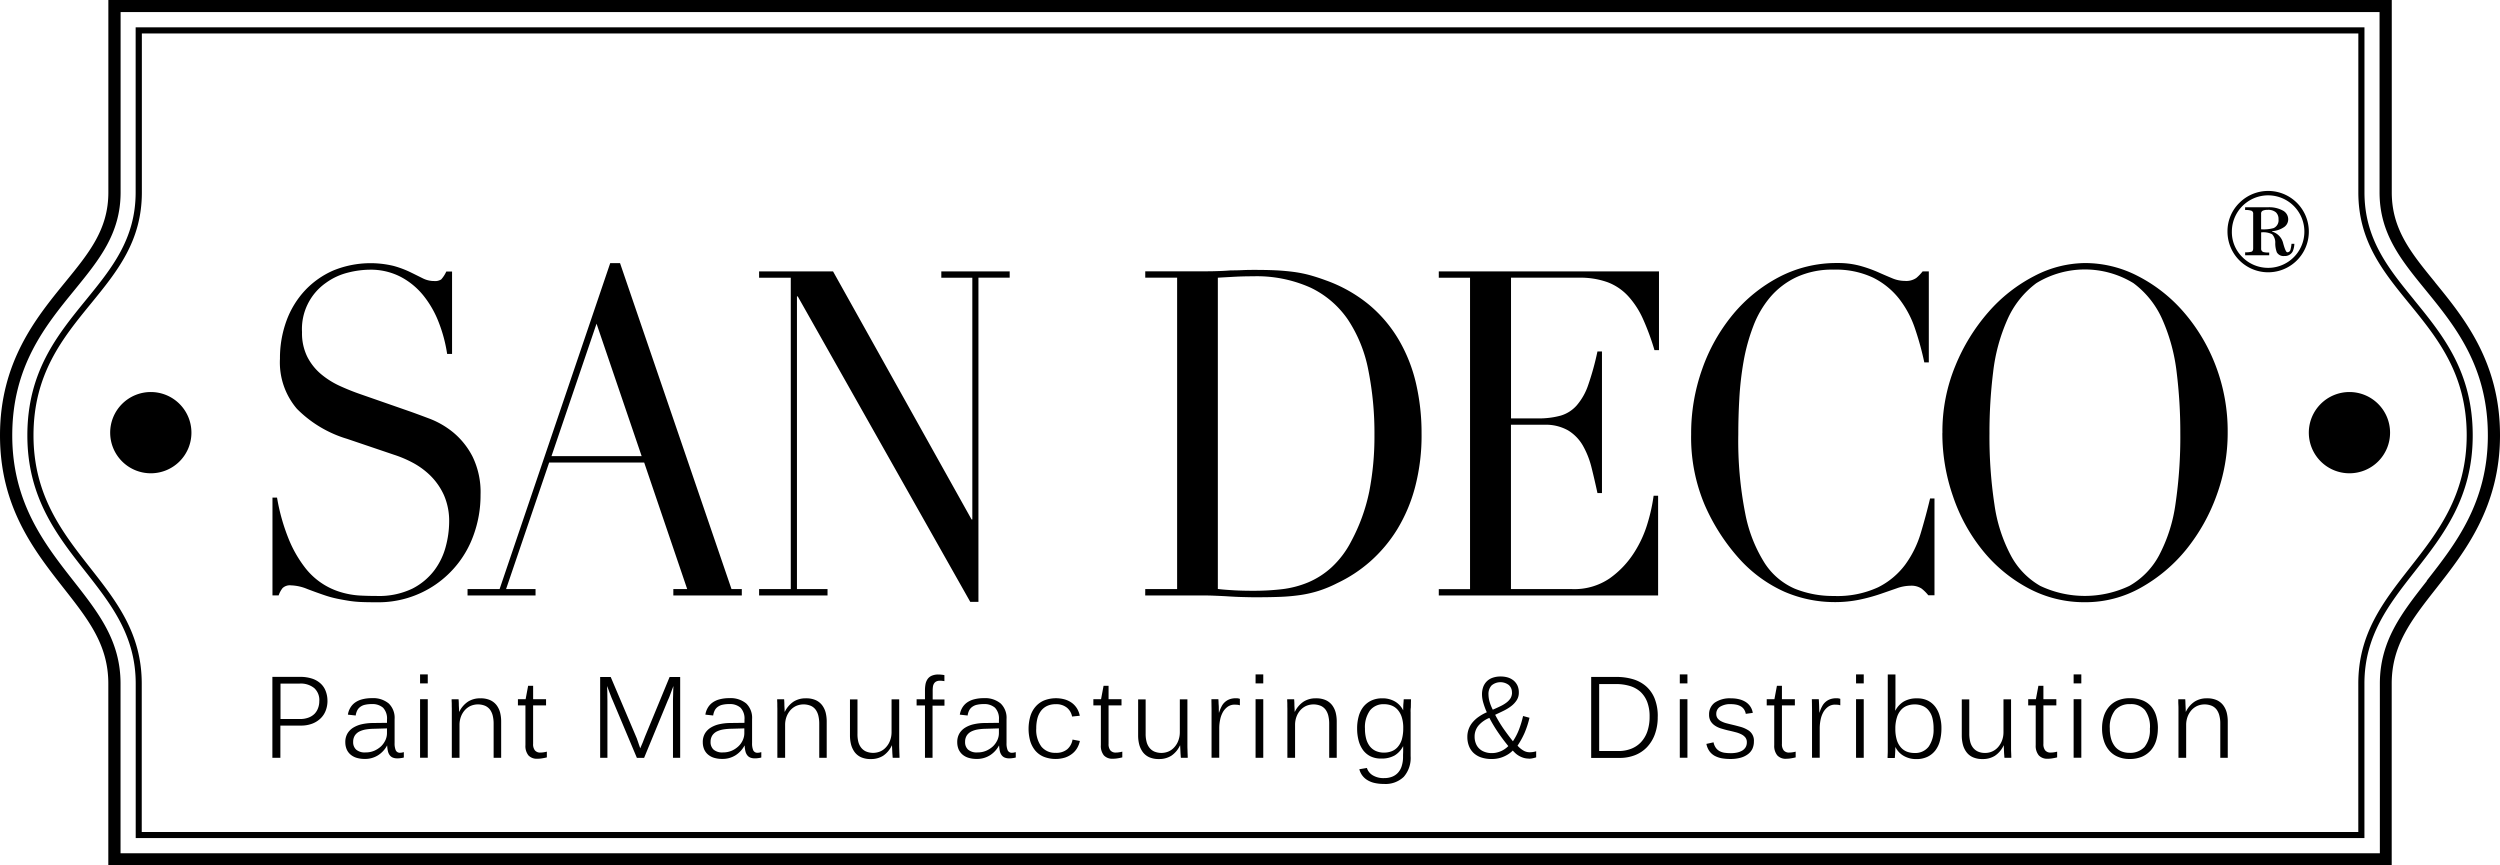 <svg xmlns="http://www.w3.org/2000/svg" width="242.65" height="84" viewBox="0 0 242.65 84"><path d="M231.056,36.449A3.948,3.948,0,1,1,229.9,39.24,3.849,3.849,0,0,1,231.056,36.449Zm.3,5.279a3.519,3.519,0,1,0-1.031-2.489A3.391,3.391,0,0,0,231.358,41.728Zm.255-.48a2.048,2.048,0,0,0,.622-.059c.107-.041.16-.148.16-.326V37.522a.294.294,0,0,0-.166-.308,1.787,1.787,0,0,0-.616-.071v-.267h2.257a2.753,2.753,0,0,1,1.392.314.962.962,0,0,1,.533.865.906.906,0,0,1-.427.764,2.349,2.349,0,0,1-1.138.379v.041a1.545,1.545,0,0,1,1.078,1.138c.16.581.29.871.4.871a.311.311,0,0,0,.3-.225,3.381,3.381,0,0,0,.107-.6h.278a1.991,1.991,0,0,1-.166.747.846.846,0,0,1-.806.438.745.745,0,0,1-.729-.355,2.5,2.5,0,0,1-.154-.883,1.162,1.162,0,0,0-.308-.877,1.878,1.878,0,0,0-1.061-.178v1.564a.324.324,0,0,0,.219.344,1.956,1.956,0,0,0,.563.047v.267h-2.335v-.284Zm2.761-2.346a.831.831,0,0,0,.48-.865.871.871,0,0,0-.255-.67,1.156,1.156,0,0,0-.812-.237,1.091,1.091,0,0,0-.456.077.3.3,0,0,0-.166.308v1.5A3.6,3.6,0,0,0,234.374,38.9ZM44.694,84.792a1.573,1.573,0,0,0-.486-1.238,2.07,2.07,0,0,0-1.446-.444H40.926v3.437H42.8a2.258,2.258,0,0,0,.841-.136,1.625,1.625,0,0,0,.587-.367,1.544,1.544,0,0,0,.344-.557,1.894,1.894,0,0,0,.119-.693m.794-.006a2.593,2.593,0,0,1-.16.912,2.069,2.069,0,0,1-.48.758,2.38,2.38,0,0,1-.806.527,3.008,3.008,0,0,1-1.126.2h-2v3.128h-.776V82.457h2.7a3.693,3.693,0,0,1,1.144.166,2.272,2.272,0,0,1,.824.468,1.884,1.884,0,0,1,.5.729,2.592,2.592,0,0,1,.178.966m5.777,2.672-1.256.036a5.41,5.41,0,0,0-.776.065,2.293,2.293,0,0,0-.646.2,1.156,1.156,0,0,0-.438.385,1.13,1.13,0,0,0-.166.622.969.969,0,0,0,.29.752,1.283,1.283,0,0,0,.912.273,2.126,2.126,0,0,0,.865-.172,2.362,2.362,0,0,0,.658-.438,2.049,2.049,0,0,0,.415-.6,1.639,1.639,0,0,0,.142-.652Zm1.013,2.909a1.136,1.136,0,0,1-.45-.077.7.7,0,0,1-.3-.237.991.991,0,0,1-.172-.391,2.833,2.833,0,0,1-.071-.533h-.018a2.525,2.525,0,0,1-.865.936,2.34,2.34,0,0,1-1.309.356,2.643,2.643,0,0,1-.776-.107,1.632,1.632,0,0,1-.593-.32,1.387,1.387,0,0,1-.373-.51,1.768,1.768,0,0,1-.13-.681,1.635,1.635,0,0,1,.213-.859,1.7,1.7,0,0,1,.575-.569,2.762,2.762,0,0,1,.835-.326,5.054,5.054,0,0,1,1.013-.113l1.41-.018v-.308a1.522,1.522,0,0,0-.385-1.161,1.559,1.559,0,0,0-1.1-.35,2.753,2.753,0,0,0-.616.059,1.168,1.168,0,0,0-.462.19.973.973,0,0,0-.314.344,1.552,1.552,0,0,0-.16.515l-.758-.083a1.823,1.823,0,0,1,.219-.64,1.654,1.654,0,0,1,.444-.51,2.071,2.071,0,0,1,.7-.332,3.542,3.542,0,0,1,.96-.118,2.357,2.357,0,0,1,1.647.521A1.933,1.933,0,0,1,52,86.558V88.88a1.7,1.7,0,0,0,.113.705.431.431,0,0,0,.433.237,1,1,0,0,0,.178-.018c.065-.018.124-.03.172-.041v.521a1.771,1.771,0,0,1-.308.059,1.8,1.8,0,0,1-.308.024m2.192-.059h.747V84.626h-.747Zm0-7.217h.747V82.22h-.747Zm7.14,7.223v-3.33a3.259,3.259,0,0,0-.083-.741,1.686,1.686,0,0,0-.261-.593,1.226,1.226,0,0,0-.48-.385,1.828,1.828,0,0,0-1.428.018,1.729,1.729,0,0,0-.563.427,1.978,1.978,0,0,0-.367.634,2.292,2.292,0,0,0-.13.788v3.182h-.747V85.509c-.006-.142-.006-.273-.006-.4s-.006-.225-.012-.314v-.166h.675c0,.012.006.071.012.172s.012.219.012.35.012.255.018.385.006.225.006.3h.024a2.481,2.481,0,0,1,.847-.978,2.182,2.182,0,0,1,1.2-.32,2.275,2.275,0,0,1,.948.178,1.655,1.655,0,0,1,.622.492,2.094,2.094,0,0,1,.344.723,3.536,3.536,0,0,1,.1.883v3.5H61.61Zm4.242.089a1.1,1.1,0,0,1-.865-.326,1.441,1.441,0,0,1-.29-.989V85.224h-.729v-.6h.747l.243-1.3h.486v1.3H66.7v.6H65.444v3.733a.96.96,0,0,0,.178.64.652.652,0,0,0,.521.207,1.944,1.944,0,0,0,.308-.024,2.639,2.639,0,0,0,.326-.065v.557c-.142.036-.29.065-.438.089a2.691,2.691,0,0,1-.486.041m13.166-.089v-5.5c0-.19.006-.373.012-.551s.006-.332.012-.468c.006-.154.012-.308.018-.45-.059.16-.118.314-.178.474-.047.136-.107.284-.166.45s-.124.314-.19.45L76.216,90.32h-.7l-2.358-5.605c-.053-.113-.107-.243-.166-.4s-.118-.3-.172-.45c-.059-.166-.13-.344-.2-.521.006.172.018.344.024.515,0,.148.006.3.006.474s.006.332.006.48v5.5h-.705V82.469h1.025l2.5,5.884a1.346,1.346,0,0,1,.071.19q.062.169.124.356c.047.148.107.308.172.492.083-.2.154-.367.219-.515s.1-.261.148-.379.071-.178.077-.2l2.406-5.83h1.025v7.845h-.705Zm6.932-2.856-1.256.036a5.41,5.41,0,0,0-.776.065,2.234,2.234,0,0,0-.646.2,1.156,1.156,0,0,0-.438.385,1.13,1.13,0,0,0-.166.622.969.969,0,0,0,.29.752,1.283,1.283,0,0,0,.912.273,2.126,2.126,0,0,0,.865-.172,2.247,2.247,0,0,0,.652-.438,1.846,1.846,0,0,0,.415-.6,1.639,1.639,0,0,0,.142-.652v-.474Zm1.019,2.909a1.136,1.136,0,0,1-.45-.077.7.7,0,0,1-.3-.237.991.991,0,0,1-.172-.391,2.833,2.833,0,0,1-.071-.533h-.018a2.525,2.525,0,0,1-.865.936,2.34,2.34,0,0,1-1.309.356,2.643,2.643,0,0,1-.776-.107,1.632,1.632,0,0,1-.593-.32,1.387,1.387,0,0,1-.373-.51,1.768,1.768,0,0,1-.13-.681,1.636,1.636,0,0,1,.213-.859,1.7,1.7,0,0,1,.575-.569,2.762,2.762,0,0,1,.835-.326,5,5,0,0,1,1.013-.113l1.41-.018v-.308a1.522,1.522,0,0,0-.385-1.161,1.559,1.559,0,0,0-1.1-.35,2.753,2.753,0,0,0-.616.059,1.206,1.206,0,0,0-.462.19.973.973,0,0,0-.314.344,1.552,1.552,0,0,0-.16.515l-.758-.083a1.823,1.823,0,0,1,.219-.64,1.654,1.654,0,0,1,.444-.51,2.072,2.072,0,0,1,.7-.332,3.528,3.528,0,0,1,.954-.118,2.384,2.384,0,0,1,1.653.521,1.933,1.933,0,0,1,.563,1.511V88.88a1.7,1.7,0,0,0,.113.705.431.431,0,0,0,.433.237,1,1,0,0,0,.178-.018c.065-.018.124-.03.172-.041v.521a1.771,1.771,0,0,1-.308.059,1.848,1.848,0,0,1-.308.024m6.239-.053v-3.33a3.259,3.259,0,0,0-.083-.741,1.686,1.686,0,0,0-.261-.593,1.186,1.186,0,0,0-.48-.385,1.828,1.828,0,0,0-1.428.018,1.729,1.729,0,0,0-.563.427,2.094,2.094,0,0,0-.367.634,2.292,2.292,0,0,0-.13.788v3.182H89.15V85.509c-.006-.142-.006-.273-.006-.4s-.006-.225-.012-.314v-.166h.675c0,.012.006.071.012.172s.012.219.012.35.012.255.018.385.006.225.006.3h.024a2.481,2.481,0,0,1,.847-.978,2.182,2.182,0,0,1,1.2-.32,2.275,2.275,0,0,1,.948.178,1.655,1.655,0,0,1,.622.492,2.094,2.094,0,0,1,.344.723,3.537,3.537,0,0,1,.1.883v3.5h-.735Zm7.134,0a1.018,1.018,0,0,1-.018-.172c-.006-.1-.018-.213-.024-.344s-.012-.261-.018-.385-.012-.231-.012-.3h-.018a2.449,2.449,0,0,1-.841,1,2.182,2.182,0,0,1-1.2.32,2.237,2.237,0,0,1-.948-.178,1.613,1.613,0,0,1-.622-.5,2.237,2.237,0,0,1-.344-.729,3.568,3.568,0,0,1-.107-.883v-3.5h.729v3.348A2.908,2.908,0,0,0,97,88.72a1.525,1.525,0,0,0,.267.587,1.272,1.272,0,0,0,.474.385,1.794,1.794,0,0,0,1.428-.012,1.629,1.629,0,0,0,.557-.427,1.9,1.9,0,0,0,.373-.64,2.3,2.3,0,0,0,.136-.794V84.638h.741v4.408c0,.124,0,.261.006.409s.006.278.012.4.006.225.012.314v.142Zm3.863-5.084v5.084h-.735V85.23h-.812v-.6h.812v-.871a3.232,3.232,0,0,1,.053-.6,1.31,1.31,0,0,1,.2-.486.946.946,0,0,1,.4-.326,1.582,1.582,0,0,1,.652-.119,2.765,2.765,0,0,1,.308.018,2.442,2.442,0,0,1,.273.041v.587a1.743,1.743,0,0,0-.207-.03,1.435,1.435,0,0,0-.225-.012.757.757,0,0,0-.356.071.541.541,0,0,0-.219.2.757.757,0,0,0-.107.308,2.955,2.955,0,0,0-.024.415v.824h1.144v.6h-1.149Zm6.441,2.228-1.256.036a5.409,5.409,0,0,0-.776.065,2.293,2.293,0,0,0-.646.2,1.156,1.156,0,0,0-.438.385,1.13,1.13,0,0,0-.166.622.969.969,0,0,0,.29.752,1.283,1.283,0,0,0,.912.273,2.126,2.126,0,0,0,.865-.172,2.362,2.362,0,0,0,.658-.438,2.049,2.049,0,0,0,.415-.6,1.639,1.639,0,0,0,.142-.652v-.474Zm1.013,2.909a1.136,1.136,0,0,1-.45-.077.7.7,0,0,1-.3-.237.991.991,0,0,1-.172-.391,3.42,3.42,0,0,1-.071-.533h-.018a2.525,2.525,0,0,1-.865.936,2.34,2.34,0,0,1-1.309.356,2.643,2.643,0,0,1-.776-.107,1.632,1.632,0,0,1-.593-.32,1.457,1.457,0,0,1-.373-.51,1.768,1.768,0,0,1-.13-.681,1.636,1.636,0,0,1,.213-.859,1.7,1.7,0,0,1,.575-.569,2.738,2.738,0,0,1,.841-.326,4.946,4.946,0,0,1,1.007-.113l1.41-.018v-.308a1.522,1.522,0,0,0-.385-1.161,1.559,1.559,0,0,0-1.1-.35,2.789,2.789,0,0,0-.616.059,1.206,1.206,0,0,0-.462.19.973.973,0,0,0-.314.344,1.552,1.552,0,0,0-.16.515l-.758-.083a1.823,1.823,0,0,1,.219-.64,1.654,1.654,0,0,1,.444-.51,2.072,2.072,0,0,1,.7-.332,3.542,3.542,0,0,1,.96-.118,2.357,2.357,0,0,1,1.647.521,1.933,1.933,0,0,1,.563,1.511V88.88a1.7,1.7,0,0,0,.113.705.431.431,0,0,0,.433.237,1,1,0,0,0,.178-.018c.065-.018.124-.03.172-.041v.521a1.884,1.884,0,0,1-.308.059,1.8,1.8,0,0,1-.308.024m6.838-1.689a2.313,2.313,0,0,1-.249.664,1.93,1.93,0,0,1-.474.557,2.268,2.268,0,0,1-.7.385,3.153,3.153,0,0,1-2.092-.077,2.154,2.154,0,0,1-.818-.6,2.649,2.649,0,0,1-.486-.924,4.434,4.434,0,0,1,.018-2.423,2.526,2.526,0,0,1,.521-.936,2.25,2.25,0,0,1,.83-.587,3.184,3.184,0,0,1,2.032-.077,2.262,2.262,0,0,1,.693.361,1.933,1.933,0,0,1,.468.539,2.167,2.167,0,0,1,.249.67l-.747.077a1.467,1.467,0,0,0-.5-.859,1.634,1.634,0,0,0-1.1-.338,1.937,1.937,0,0,0-.806.16,1.611,1.611,0,0,0-.593.462,2.079,2.079,0,0,0-.361.735,3.824,3.824,0,0,0-.118.984,2.74,2.74,0,0,0,.5,1.778,1.7,1.7,0,0,0,1.392.6,1.649,1.649,0,0,0,1.114-.344,1.576,1.576,0,0,0,.515-.942Zm3.194,1.724a1.1,1.1,0,0,1-.865-.326,1.441,1.441,0,0,1-.29-.989V85.224h-.729v-.6h.747l.243-1.3h.486v1.3h1.256v.6h-1.256v3.733a.96.96,0,0,0,.178.64.652.652,0,0,0,.521.207,1.943,1.943,0,0,0,.308-.024,2.638,2.638,0,0,0,.326-.065v.557c-.142.036-.29.065-.438.089a2.691,2.691,0,0,1-.486.041m6.612-.089a1.018,1.018,0,0,1-.018-.172c-.006-.1-.018-.213-.024-.344s-.012-.261-.018-.385-.012-.231-.012-.3h-.018a2.449,2.449,0,0,1-.841,1,2.182,2.182,0,0,1-1.2.32,2.238,2.238,0,0,1-.948-.178,1.613,1.613,0,0,1-.622-.5,2.238,2.238,0,0,1-.344-.729,3.568,3.568,0,0,1-.107-.883v-3.5h.729v3.348a2.908,2.908,0,0,0,.083.735,1.525,1.525,0,0,0,.267.587,1.272,1.272,0,0,0,.474.385,1.794,1.794,0,0,0,1.428-.012,1.629,1.629,0,0,0,.557-.427,1.9,1.9,0,0,0,.373-.64,2.3,2.3,0,0,0,.136-.794V84.638h.735v4.408c0,.124,0,.261.006.409s.006.278.012.4.006.225.012.314v.142Zm5.214-5.161a1.154,1.154,0,0,0-.652.19,1.662,1.662,0,0,0-.468.5,2.487,2.487,0,0,0-.278.729,4.061,4.061,0,0,0-.095.859v2.874h-.747V85.615c0-.154-.006-.3-.006-.444s-.006-.261-.006-.361v-.184h.675c0,.018.006.077.012.184s.006.231.018.373.012.284.012.421.006.243.006.32h.018a3.79,3.79,0,0,1,.255-.616,1.409,1.409,0,0,1,.794-.687,1.769,1.769,0,0,1,.587-.089.991.991,0,0,1,.385.059v.628a1.048,1.048,0,0,0-.225-.053c-.089-.006-.178-.012-.284-.012m2.032,5.155h.747V84.626h-.747Zm0-7.217h.747V82.22h-.747Zm7.146,7.223v-3.33a3.259,3.259,0,0,0-.083-.741,1.686,1.686,0,0,0-.261-.593,1.186,1.186,0,0,0-.48-.385,1.828,1.828,0,0,0-1.428.018,1.729,1.729,0,0,0-.563.427,1.978,1.978,0,0,0-.367.634,2.292,2.292,0,0,0-.13.788v3.182h-.747V85.509c-.006-.142-.006-.273-.006-.4s-.006-.225-.012-.314v-.166h.675c0,.012.006.071.012.172s.012.219.012.35.012.255.018.385.006.225.006.3h.024a2.481,2.481,0,0,1,.847-.978,2.182,2.182,0,0,1,1.2-.32,2.275,2.275,0,0,1,.948.178,1.655,1.655,0,0,1,.622.492,2.093,2.093,0,0,1,.344.723,3.536,3.536,0,0,1,.1.883v3.5H142.7Zm7.187-2.88a3.362,3.362,0,0,0-.148-1.078,1.975,1.975,0,0,0-.409-.723,1.512,1.512,0,0,0-.587-.4,2.04,2.04,0,0,0-.711-.124,1.654,1.654,0,0,0-1.381.616,2.785,2.785,0,0,0-.48,1.754,3.758,3.758,0,0,0,.113.966,2.077,2.077,0,0,0,.344.729,1.552,1.552,0,0,0,.581.468,1.935,1.935,0,0,0,.818.166,2.04,2.04,0,0,0,.711-.124,1.489,1.489,0,0,0,.592-.4,2.025,2.025,0,0,0,.415-.735,3.934,3.934,0,0,0,.142-1.108m.717-1.594v4.308a2.779,2.779,0,0,1-.664,2,2.54,2.54,0,0,1-1.92.693,4.063,4.063,0,0,1-.942-.1,2.278,2.278,0,0,1-.7-.29,1.717,1.717,0,0,1-.753-1.037l.735-.124a1.275,1.275,0,0,0,.563.711,1.993,1.993,0,0,0,1.108.273,2.047,2.047,0,0,0,.764-.13,1.491,1.491,0,0,0,.575-.385,1.66,1.66,0,0,0,.367-.652,2.876,2.876,0,0,0,.13-.924c0-.095,0-.2.006-.314s.006-.219.006-.32v-.361h-.012a2.207,2.207,0,0,1-.818.889,2.55,2.55,0,0,1-1.309.3,2.268,2.268,0,0,1-1.037-.219,2,2,0,0,1-.723-.61,2.766,2.766,0,0,1-.427-.924,4.474,4.474,0,0,1-.142-1.155,4.342,4.342,0,0,1,.148-1.179,2.639,2.639,0,0,1,.45-.924,2.195,2.195,0,0,1,.764-.61,2.442,2.442,0,0,1,1.072-.225,2.386,2.386,0,0,1,1.238.308,2.034,2.034,0,0,1,.788.841h.012c0-.1,0-.213.006-.332a3.063,3.063,0,0,1,.018-.338c.006-.1.018-.19.018-.261s.012-.113.012-.124h.7v.142c0,.077-.006.166-.006.273s-.006.231-.006.367a2.653,2.653,0,0,0-.024.433m9.836-1.872a.926.926,0,0,0-.3-.723,1.335,1.335,0,0,0-1.677.036,1.2,1.2,0,0,0-.3.871,2.643,2.643,0,0,0,.118.747,4.231,4.231,0,0,0,.3.735c.255-.107.492-.219.717-.326a3.4,3.4,0,0,0,.6-.356,1.651,1.651,0,0,0,.409-.433,1.12,1.12,0,0,0,.142-.551m-.361,5.2c-.344-.421-.67-.853-.984-1.315a13.889,13.889,0,0,1-.853-1.422,2.743,2.743,0,0,0-1.061.747,1.656,1.656,0,0,0-.373,1.09,1.74,1.74,0,0,0,.107.61,1.377,1.377,0,0,0,.308.5,1.419,1.419,0,0,0,.521.338,1.881,1.881,0,0,0,.741.13,1.942,1.942,0,0,0,.5-.059,2.387,2.387,0,0,0,.438-.154,2.229,2.229,0,0,0,.367-.219,2,2,0,0,0,.29-.249m2,1.215a1.792,1.792,0,0,1-.474-.059,2.073,2.073,0,0,1-.427-.172,2,2,0,0,1-.367-.249,3.636,3.636,0,0,1-.3-.3,2.615,2.615,0,0,1-.355.3,2.914,2.914,0,0,1-.462.261,2.733,2.733,0,0,1-.563.19,2.975,2.975,0,0,1-.67.071,3.152,3.152,0,0,1-1.055-.166,2.038,2.038,0,0,1-.735-.456,1.872,1.872,0,0,1-.427-.675,2.392,2.392,0,0,1-.142-.83,2.166,2.166,0,0,1,.539-1.469,3.029,3.029,0,0,1,.6-.527,4.377,4.377,0,0,1,.752-.415,4.48,4.48,0,0,1-.178-.421c-.053-.142-.107-.3-.148-.444a3.1,3.1,0,0,1-.107-.45,2.7,2.7,0,0,1-.036-.427,2.132,2.132,0,0,1,.107-.681,1.492,1.492,0,0,1,.332-.551,1.477,1.477,0,0,1,.569-.367,2.277,2.277,0,0,1,.818-.13,2.372,2.372,0,0,1,.7.1,1.65,1.65,0,0,1,.551.3,1.426,1.426,0,0,1,.367.486,1.561,1.561,0,0,1,.13.664,1.321,1.321,0,0,1-.2.741,2.251,2.251,0,0,1-.521.569,4.282,4.282,0,0,1-.735.456c-.273.136-.557.267-.841.4a12.466,12.466,0,0,0,.794,1.327c.3.427.6.835.93,1.244a5.859,5.859,0,0,0,.587-1.132,9.692,9.692,0,0,0,.4-1.321l.622.172a8.984,8.984,0,0,1-.48,1.475,8.048,8.048,0,0,1-.681,1.232,2.355,2.355,0,0,0,.6.492,1.194,1.194,0,0,0,.563.148,2.13,2.13,0,0,0,.646-.095v.587a2.449,2.449,0,0,1-.332.089,1.424,1.424,0,0,1-.367.041m11.708-4.071a3.889,3.889,0,0,0-.237-1.446,2.635,2.635,0,0,0-.67-.989,2.7,2.7,0,0,0-1.037-.557,4.628,4.628,0,0,0-1.321-.178h-1.629v6.5h1.878a3.344,3.344,0,0,0,1.209-.213,2.6,2.6,0,0,0,.954-.628,2.9,2.9,0,0,0,.628-1.043,4.332,4.332,0,0,0,.225-1.446m.788,0a4.779,4.779,0,0,1-.284,1.724,3.645,3.645,0,0,1-.782,1.256,3.246,3.246,0,0,1-1.173.764,4.044,4.044,0,0,1-1.452.255h-2.767V82.463h2.429a5.633,5.633,0,0,1,1.623.219,3.388,3.388,0,0,1,1.28.693,3.146,3.146,0,0,1,.83,1.191,4.583,4.583,0,0,1,.3,1.742m2.139,4h.741V84.626h-.741Zm0-7.217h.741V82.22h-.741Zm7.193,5.647a1.686,1.686,0,0,1-.148.705,1.406,1.406,0,0,1-.444.527,2.084,2.084,0,0,1-.711.338,3.669,3.669,0,0,1-.96.119,4.888,4.888,0,0,1-.871-.071,2.354,2.354,0,0,1-.687-.243,1.568,1.568,0,0,1-.5-.45,1.83,1.83,0,0,1-.29-.7l.693-.154a1.349,1.349,0,0,0,.219.527,1.062,1.062,0,0,0,.361.326,1.513,1.513,0,0,0,.486.16,4.575,4.575,0,0,0,.593.041,2.919,2.919,0,0,0,.622-.059,1.707,1.707,0,0,0,.5-.19.971.971,0,0,0,.332-.326.922.922,0,0,0,.119-.474.737.737,0,0,0-.148-.48,1.17,1.17,0,0,0-.4-.308,2.767,2.767,0,0,0-.581-.207c-.219-.059-.45-.113-.687-.166s-.456-.119-.675-.184a2.18,2.18,0,0,1-.593-.273,1.375,1.375,0,0,1-.421-.427,1.214,1.214,0,0,1-.16-.646,1.4,1.4,0,0,1,.545-1.161,2.582,2.582,0,0,1,1.594-.421,3.052,3.052,0,0,1,.752.083,2.109,2.109,0,0,1,.628.249,1.574,1.574,0,0,1,.468.438,1.547,1.547,0,0,1,.255.64l-.681.095a1.1,1.1,0,0,0-.178-.45.954.954,0,0,0-.326-.29,1.466,1.466,0,0,0-.427-.154,2.661,2.661,0,0,0-.492-.047,1.871,1.871,0,0,0-1.078.255.8.8,0,0,0-.361.687.7.7,0,0,0,.124.427,1,1,0,0,0,.338.284,2.344,2.344,0,0,0,.515.2c.2.053.421.107.67.166s.486.124.729.19a2.755,2.755,0,0,1,.658.284,1.174,1.174,0,0,1,.616,1.144m3.14,1.665a1.1,1.1,0,0,1-.865-.326,1.441,1.441,0,0,1-.3-.989V85.224h-.729v-.6h.747l.243-1.3h.486v1.3h1.256v.6h-1.256v3.733a.96.96,0,0,0,.178.64.652.652,0,0,0,.521.207,2.068,2.068,0,0,0,.314-.024,2.541,2.541,0,0,0,.32-.065v.557c-.142.036-.29.065-.438.089a2.539,2.539,0,0,1-.48.041m4.746-5.25a1.154,1.154,0,0,0-.652.19,1.662,1.662,0,0,0-.468.5,2.486,2.486,0,0,0-.278.729,4.06,4.06,0,0,0-.095.859v2.874h-.747V85.615c0-.154-.006-.3-.006-.444s-.006-.261-.006-.361-.006-.166-.006-.184h.675c0,.018.006.077.012.184s.012.231.018.373.006.284.012.421.012.243.012.32h.018a2.964,2.964,0,0,1,.255-.616,1.408,1.408,0,0,1,.794-.687,1.758,1.758,0,0,1,.581-.089.992.992,0,0,1,.385.059v.628a1.141,1.141,0,0,0-.225-.053c-.083-.006-.178-.012-.278-.012m2.032,5.155h.747V84.626h-.747Zm0-7.217h.747V82.22h-.747Zm7.525,4.361a4.031,4.031,0,0,0-.107-.972,1.889,1.889,0,0,0-.344-.729,1.431,1.431,0,0,0-.581-.462,1.927,1.927,0,0,0-.812-.16,2.04,2.04,0,0,0-.711.124,1.475,1.475,0,0,0-.593.4,1.936,1.936,0,0,0-.409.735,3.558,3.558,0,0,0-.154,1.114,3.659,3.659,0,0,0,.148,1.1,1.975,1.975,0,0,0,.409.723,1.516,1.516,0,0,0,.592.4,2.036,2.036,0,0,0,.711.119,1.634,1.634,0,0,0,1.375-.616,2.861,2.861,0,0,0,.474-1.766m.764,0a4.66,4.66,0,0,1-.142,1.179,2.647,2.647,0,0,1-.444.948,2.122,2.122,0,0,1-.764.622,2.451,2.451,0,0,1-1.078.225,2.387,2.387,0,0,1-1.227-.308,1.97,1.97,0,0,1-.8-.847h-.018c0,.1,0,.213-.006.332s-.012.231-.018.332-.012.184-.018.261-.012.113-.012.124h-.7v-.142c.006-.071.006-.166.012-.278s.006-.231.006-.367V82.226h.747v2.9c0,.107-.006.207-.012.3s-.006.207-.012.3h.018a2.2,2.2,0,0,1,.824-.883,2.492,2.492,0,0,1,1.309-.3,2.242,2.242,0,0,1,1.031.225,2.071,2.071,0,0,1,.723.616,2.655,2.655,0,0,1,.427.924,3.815,3.815,0,0,1,.154,1.144m6.121,2.862a1.021,1.021,0,0,1-.018-.172c-.006-.1-.018-.213-.024-.344s-.012-.261-.018-.385-.006-.231-.006-.3h-.018a2.449,2.449,0,0,1-.841,1,2.182,2.182,0,0,1-1.2.32,2.237,2.237,0,0,1-.948-.178,1.57,1.57,0,0,1-.622-.5,2.122,2.122,0,0,1-.344-.729,3.569,3.569,0,0,1-.107-.883v-3.5h.729v3.348a3.2,3.2,0,0,0,.083.735,1.524,1.524,0,0,0,.267.587,1.272,1.272,0,0,0,.474.385,1.655,1.655,0,0,0,.723.142,1.631,1.631,0,0,0,.7-.154,1.651,1.651,0,0,0,.563-.427,2.117,2.117,0,0,0,.373-.64,2.3,2.3,0,0,0,.136-.794V84.638h.735v4.817c0,.142.006.278.012.4s.006.225.012.314v.142Zm4.195.089a1.1,1.1,0,0,1-.865-.326,1.441,1.441,0,0,1-.3-.989V85.224h-.729v-.6h.747l.243-1.3h.486v1.3h1.256v.6h-1.256v3.733a.96.96,0,0,0,.178.64.652.652,0,0,0,.521.207,2.069,2.069,0,0,0,.314-.024,2.543,2.543,0,0,0,.32-.065v.557c-.142.036-.29.065-.438.089a2.539,2.539,0,0,1-.48.041m2.518-.095h.747V84.626h-.747Zm0-7.217h.747V82.22h-.747Zm7.406,4.379a2.724,2.724,0,0,0-.486-1.789,1.758,1.758,0,0,0-1.434-.575,1.842,1.842,0,0,0-1.464.587,2.663,2.663,0,0,0-.51,1.778,3.454,3.454,0,0,0,.142,1.049,2.113,2.113,0,0,0,.391.735,1.6,1.6,0,0,0,.6.433,2,2,0,0,0,.77.142,1.876,1.876,0,0,0,1.469-.575,2.6,2.6,0,0,0,.515-1.783m.776,0a3.988,3.988,0,0,1-.172,1.191,2.586,2.586,0,0,1-.515.93,2.474,2.474,0,0,1-.859.616,2.987,2.987,0,0,1-1.191.219,2.8,2.8,0,0,1-1.149-.219,2.19,2.19,0,0,1-.841-.61,2.6,2.6,0,0,1-.51-.936,3.8,3.8,0,0,1-.178-1.191,3.9,3.9,0,0,1,.166-1.173,2.654,2.654,0,0,1,.5-.93,2.333,2.333,0,0,1,.841-.616,2.974,2.974,0,0,1,1.2-.225,3.246,3.246,0,0,1,1.244.219,2.178,2.178,0,0,1,.841.61,2.514,2.514,0,0,1,.474.93,4.215,4.215,0,0,1,.154,1.185m6.055,2.844v-3.33a2.956,2.956,0,0,0-.083-.741,1.687,1.687,0,0,0-.261-.593,1.186,1.186,0,0,0-.48-.385,1.828,1.828,0,0,0-1.428.018,1.729,1.729,0,0,0-.563.427,2.093,2.093,0,0,0-.367.634,2.291,2.291,0,0,0-.13.788v3.182h-.747V85.509c0-.142-.006-.273-.012-.4s-.006-.225-.006-.314v-.166h.675c0,.012.006.071.012.172s.006.219.012.35.012.255.018.385.006.225.006.3h.018a2.481,2.481,0,0,1,.847-.978,2.182,2.182,0,0,1,1.2-.32,2.275,2.275,0,0,1,.948.178,1.655,1.655,0,0,1,.622.492,2.094,2.094,0,0,1,.344.723,3.537,3.537,0,0,1,.1.883v3.5h-.729Zm20.056-17.177c-2.453,3.128-4.568,5.83-4.568,9.978V99.581H25.4V83.115c0-4.148-2.115-6.843-4.568-9.972-2.785-3.555-5.943-7.584-5.943-14.125,0-6.7,3.205-10.63,6.038-14.1,2.4-2.945,4.479-5.487,4.479-9.486v-17.5H244.66v17.5c0,4,2.074,6.541,4.473,9.48,2.832,3.472,6.038,7.4,6.038,14.1.006,6.535-3.152,10.564-5.937,14.119m.818-28.968c-2.352-2.88-4.207-5.155-4.207-8.734V16.76H24.217V35.436c0,3.579-1.855,5.854-4.213,8.74C17.2,47.618,13.7,51.9,13.7,59.018c0,6.944,3.288,11.145,6.2,14.854,2.412,3.075,4.313,5.5,4.313,9.243V100.76H245.839V83.115c0-3.739,1.908-6.174,4.319-9.249,2.761-3.52,6.192-7.9,6.192-14.848.006-7.116-3.49-11.4-6.3-14.848m-2.447,27.7c-2.571,3.282-5.007,6.387-5.007,11.246v14.4H27.458v-14.4c0-4.859-2.429-7.963-5.007-11.246-2.708-3.454-5.5-7.027-5.5-12.852,0-5.961,2.832-9.433,5.576-12.792,2.542-3.117,4.942-6.055,4.942-10.79V20.007H242.6V35.436c0,4.734,2.4,7.673,4.942,10.79,2.737,3.36,5.576,6.832,5.576,12.792-.012,5.824-2.808,9.4-5.516,12.852M248,45.852c-2.471-3.028-4.805-5.89-4.805-10.416V19.414H26.866V35.436c0,4.521-2.334,7.383-4.805,10.416-2.8,3.437-5.706,6.992-5.706,13.166,0,6.026,2.862,9.682,5.635,13.213,2.512,3.2,4.882,6.227,4.882,10.884v14.99H243.191V83.115c0-4.657,2.37-7.679,4.882-10.884,2.767-3.531,5.629-7.181,5.629-13.207,0-6.18-2.9-9.735-5.706-13.171M40.15,65.055h.438a19.336,19.336,0,0,0,1.132,4.023,11.746,11.746,0,0,0,1.529,2.7,6.837,6.837,0,0,0,3.6,2.477,8.042,8.042,0,0,0,1.789.308c.569.03,1.108.041,1.612.041a7.486,7.486,0,0,0,3.46-.705,6.2,6.2,0,0,0,2.151-1.789,6.653,6.653,0,0,0,1.114-2.34,9.474,9.474,0,0,0,.32-2.317,6.258,6.258,0,0,0-.515-2.654,6.378,6.378,0,0,0-1.309-1.878,7.474,7.474,0,0,0-1.73-1.262,11.137,11.137,0,0,0-1.772-.752L47.39,59.355a11.492,11.492,0,0,1-4.87-2.915,6.927,6.927,0,0,1-1.647-4.859,10.546,10.546,0,0,1,.634-3.691A8.684,8.684,0,0,1,43.3,44.952a8.35,8.35,0,0,1,2.761-1.943A9.561,9.561,0,0,1,51.9,42.57a9.432,9.432,0,0,1,1.612.6c.45.219.853.421,1.215.6a2.43,2.43,0,0,0,1.1.267,1.122,1.122,0,0,0,.693-.154,3.013,3.013,0,0,0,.5-.77h.557v8H57.1a14.21,14.21,0,0,0-.818-3.069,9.752,9.752,0,0,0-1.493-2.607,7.046,7.046,0,0,0-2.21-1.813,6.313,6.313,0,0,0-3-.687,8.9,8.9,0,0,0-2.109.284,6.161,6.161,0,0,0-2.145,1,5.466,5.466,0,0,0-2.311,4.77,5.154,5.154,0,0,0,.515,2.406,5.387,5.387,0,0,0,1.333,1.677,8.034,8.034,0,0,0,1.831,1.149c.675.308,1.357.581,2.05.818l4.811,1.677c.5.178,1.138.415,1.908.705A8.346,8.346,0,0,1,57.7,58.739a7.472,7.472,0,0,1,1.866,2.34,7.879,7.879,0,0,1,.776,3.709,11.3,11.3,0,0,1-.693,3.952,9.8,9.8,0,0,1-9.4,6.476c-.557,0-1.049-.006-1.469-.024a10.175,10.175,0,0,1-1.191-.113c-.373-.059-.741-.124-1.114-.2a9.968,9.968,0,0,1-1.232-.332c-.533-.178-1.1-.385-1.712-.616a4.492,4.492,0,0,0-1.588-.356,1.025,1.025,0,0,0-.818.267,2.381,2.381,0,0,0-.379.705h-.6V65.055Zm35.829-4.023H67.227L71.6,48.175ZM59.068,74.553h6.612v-.616H62.819L67,61.654h9.225L80.4,73.937H79.054v.616H85.7v-.616h-1L73.881,42.3h-.954L62.191,73.937H59.08v.616Zm28.31,0h6.642v-.616H91.052V45.526h.077l16.744,29.649h.794V43.713H111.7V43.1h-6.636v.616h3.01V67.177H108L94.554,43.1H87.378v.616h3.075V73.937H87.378v.616Zm44.539-30.84c.5-.03,1.025-.059,1.57-.089s1.144-.047,1.807-.047a12.754,12.754,0,0,1,5.605,1.1,9.176,9.176,0,0,1,3.638,3.117,13.436,13.436,0,0,1,1.967,4.859,31.11,31.11,0,0,1,.6,6.34,27.953,27.953,0,0,1-.5,5.457,17.694,17.694,0,0,1-1.772,4.882,9.074,9.074,0,0,1-1.89,2.494,7.955,7.955,0,0,1-2.269,1.458,9.494,9.494,0,0,1-2.548.664,23.815,23.815,0,0,1-2.684.154c-.717,0-1.375-.012-1.967-.047s-1.12-.071-1.57-.13V43.713Zm-7.063,30.84h5.433c.4,0,.818.006,1.25.024s.883.036,1.333.065.9.053,1.351.065.877.024,1.274.024c.93,0,1.748-.012,2.465-.041a18.5,18.5,0,0,0,1.967-.178,11.5,11.5,0,0,0,1.748-.4,11.72,11.72,0,0,0,1.813-.752,13.6,13.6,0,0,0,3.2-2.1,13.827,13.827,0,0,0,2.607-3.093,15.413,15.413,0,0,0,1.748-4.112,19.7,19.7,0,0,0,.634-5.238,21.283,21.283,0,0,0-.533-4.817,15.093,15.093,0,0,0-1.671-4.242,13.015,13.015,0,0,0-2.9-3.425,13.994,13.994,0,0,0-4.195-2.364c-.557-.207-1.078-.373-1.57-.51a12.2,12.2,0,0,0-1.552-.308c-.545-.071-1.126-.124-1.748-.154s-1.333-.041-2.127-.041c-.373,0-.741.006-1.114.024s-.741.024-1.114.024c-.373.03-.741.053-1.114.065s-.741.024-1.114.024h-6.067v.616h3.093V73.937h-3.093Zm28.482,0h21.3V64.878H174.2a16.926,16.926,0,0,1-.557,2.566,11.1,11.1,0,0,1-1.351,2.98,8.937,8.937,0,0,1-2.364,2.477,6.084,6.084,0,0,1-3.638,1.037h-5.937V57.987h3.223a4.4,4.4,0,0,1,2.329.551,4.142,4.142,0,0,1,1.434,1.481,8.339,8.339,0,0,1,.835,2.121c.2.794.391,1.623.575,2.477h.438V50.871h-.438a26.644,26.644,0,0,1-.895,3.247,5.915,5.915,0,0,1-1.114,1.985,3.337,3.337,0,0,1-1.57,1,8.047,8.047,0,0,1-2.228.267h-2.583V43.713h6.6a7.777,7.777,0,0,1,2.785.444,5.219,5.219,0,0,1,1.991,1.351,8.322,8.322,0,0,1,1.434,2.21,23.679,23.679,0,0,1,1.114,3.028h.438V43.1H153.348v.616h3.034V73.943h-3.034v.61Zm48.135-9.409h-.438q-.4,1.68-.912,3.383a10,10,0,0,1-1.511,3.051,7.39,7.39,0,0,1-2.625,2.186,9.434,9.434,0,0,1-4.3.841,9.874,9.874,0,0,1-3.78-.705,6.629,6.629,0,0,1-2.921-2.477,13.884,13.884,0,0,1-1.89-4.817,36.445,36.445,0,0,1-.675-7.691c0-1.09.03-2.246.1-3.466a30.623,30.623,0,0,1,.415-3.62,18.418,18.418,0,0,1,.936-3.4,9.658,9.658,0,0,1,1.647-2.826,7.578,7.578,0,0,1,2.548-1.943,8.253,8.253,0,0,1,3.62-.729,8.451,8.451,0,0,1,3.8.77,7.429,7.429,0,0,1,2.524,2.032,9.752,9.752,0,0,1,1.552,2.891,28.281,28.281,0,0,1,.912,3.312h.438V43.1h-.6a4.2,4.2,0,0,1-.616.64,1.733,1.733,0,0,1-1.132.284,3.169,3.169,0,0,1-1.232-.267c-.427-.178-.889-.373-1.392-.6a13.026,13.026,0,0,0-1.712-.6,8.122,8.122,0,0,0-2.186-.267,12,12,0,0,0-5.647,1.351,14.62,14.62,0,0,0-4.5,3.644,17.262,17.262,0,0,0-2.98,5.3,18.612,18.612,0,0,0-1.072,6.316,16.816,16.816,0,0,0,1.309,6.849,19.38,19.38,0,0,0,3.259,5.125,13.144,13.144,0,0,0,4.473,3.312,12.247,12.247,0,0,0,4.87,1.013,11.7,11.7,0,0,0,2.465-.243,17.334,17.334,0,0,0,2.009-.551l1.588-.551a3.983,3.983,0,0,1,1.292-.243,1.791,1.791,0,0,1,1.114.284,4.085,4.085,0,0,1,.64.64h.6v-9.4Zm5.327-6.364a47.705,47.705,0,0,1,.356-5.9,17.463,17.463,0,0,1,1.375-5.084,8.846,8.846,0,0,1,2.82-3.555,9.023,9.023,0,0,1,9.421,0,8.8,8.8,0,0,1,2.82,3.555,17.651,17.651,0,0,1,1.375,5.084,47.705,47.705,0,0,1,.356,5.9,44.657,44.657,0,0,1-.474,6.938,15.09,15.09,0,0,1-1.588,4.947,7.4,7.4,0,0,1-2.885,2.963,10.1,10.1,0,0,1-8.645,0,7.386,7.386,0,0,1-2.862-2.963,14.952,14.952,0,0,1-1.588-4.947,43.865,43.865,0,0,1-.48-6.938m-4.574,0a18.561,18.561,0,0,0,1.037,6.162,16.909,16.909,0,0,0,2.885,5.256,14.37,14.37,0,0,0,4.4,3.644,11.476,11.476,0,0,0,5.528,1.369,10.929,10.929,0,0,0,5.427-1.416,15.3,15.3,0,0,0,4.4-3.709,18.061,18.061,0,0,0,2.945-5.256,17.608,17.608,0,0,0,1.072-6.055,17.828,17.828,0,0,0-1.173-6.541,17.389,17.389,0,0,0-3.123-5.214,14.84,14.84,0,0,0-4.432-3.472,11.155,11.155,0,0,0-5.107-1.256,10.8,10.8,0,0,0-4.93,1.256,15.066,15.066,0,0,0-4.432,3.472,18.524,18.524,0,0,0-3.223,5.214,16.685,16.685,0,0,0-1.268,6.547m43.449-.024a3.943,3.943,0,1,0-3.94,3.94,3.938,3.938,0,0,0,3.94-3.94m-213.4,0a3.943,3.943,0,1,0-3.94,3.94,3.938,3.938,0,0,0,3.94-3.94" transform="translate(-13.7 -16.76)"/></svg>